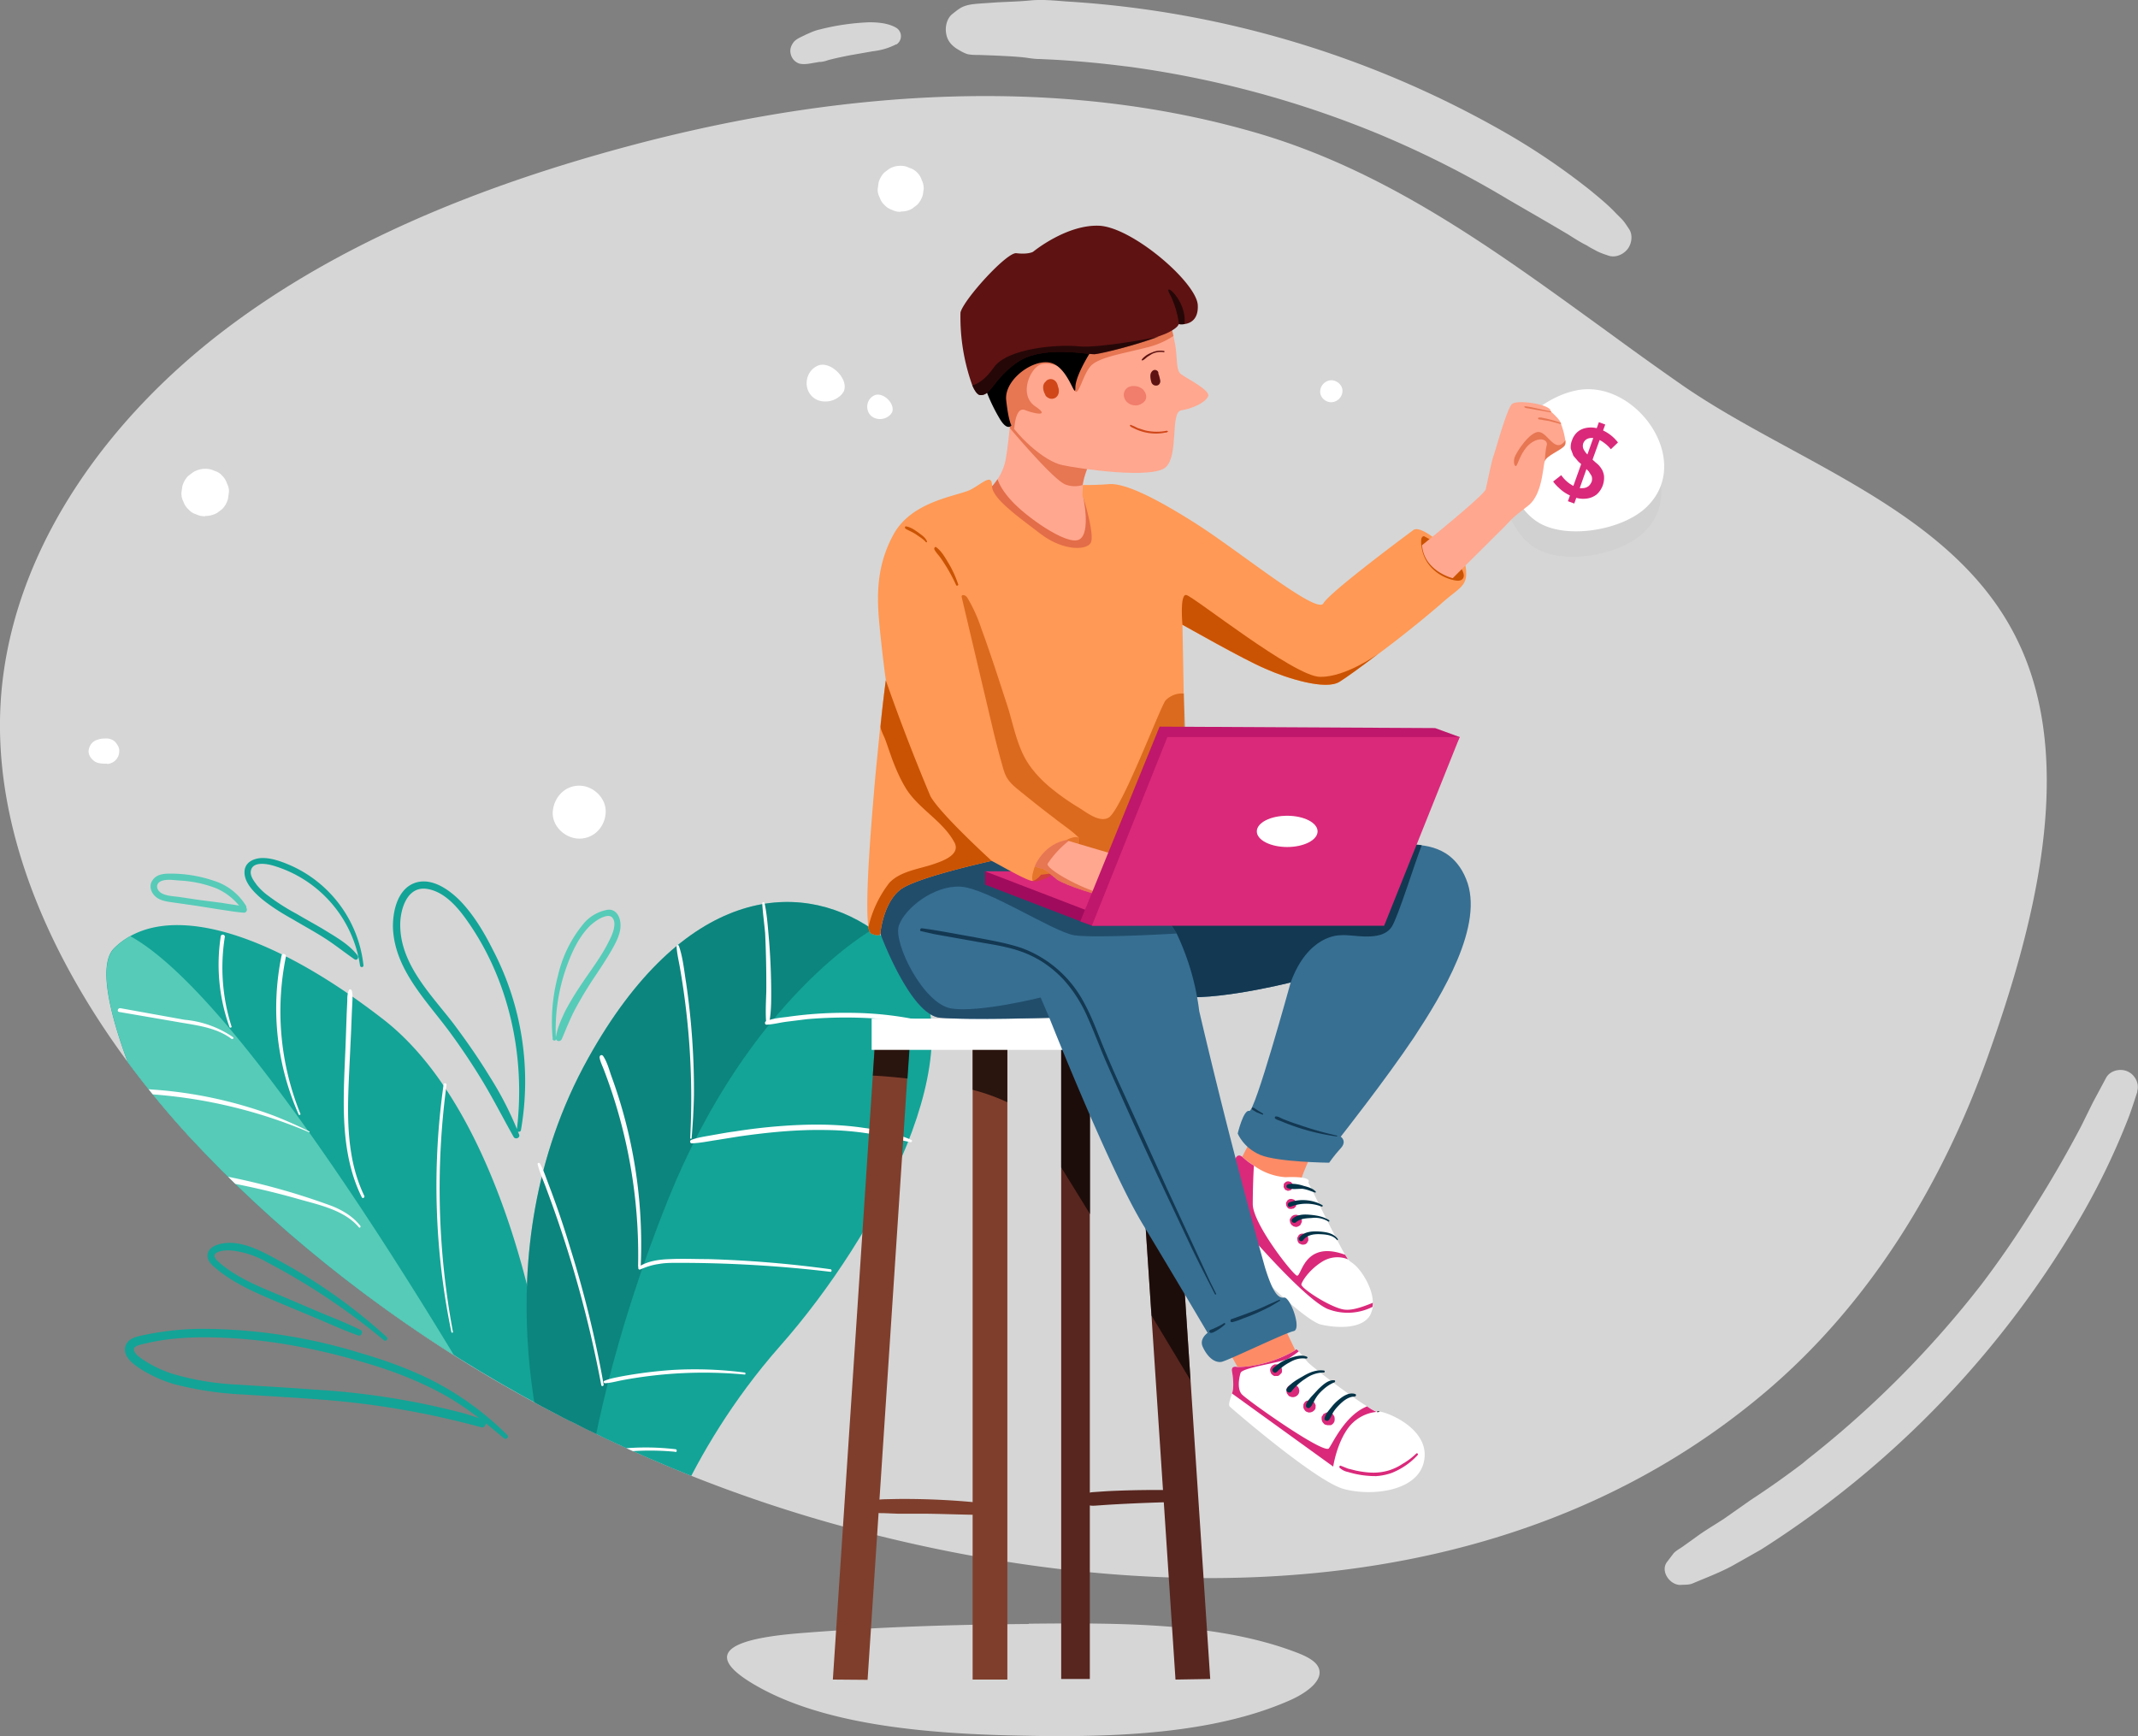 <svg xmlns="http://www.w3.org/2000/svg" id="Layer_1" data-name="Layer 1" viewBox="0 0 738.8 600">
  <rect x="0" y="0" width="738.8" height="600" fill="#808080" stroke="none"/>
  <defs>
    <clipPath id="clippath">
      <path fill="none" d="M677 92.3c-47.3-32.7-157.3.8-213.8-15.6-59.8-17.3-153-46.2-213.4-33.9a555 555 0 0 0-33 7.8c-50.4 13.5-99.4 33.1-139.3 63.5-39.9 30.4-70 72.5-76.3 118.7C-6.8 291 26.1 350 65.6 393c57.2 62 137 109.4 220.3 133 108.2 30.6 234.3 31.2 324.1-45 36-30.5 61.2-71.8 77-115.9 15.2-43 31.4-101 10-144.3-22.1-44.7 18.6-101.9-20-128.5Z" />
    </clipPath>
    <style>.cls-3{fill:#003347}.cls-5{fill:#fff}.cls-6{fill:#fd8b66}.cls-8{fill:#ffa78f}.cls-9{fill:#7f3e2c}.cls-11,.cls-13{fill:#d04719}.cls-15{fill:#da297a}.cls-18{fill:#ca5303}.cls-19{fill:#133852}.cls-21{fill:#13a497}.cls-22{fill:#376f92}.cls-23{fill:#56cbb8}.cls-24{fill:#58261f}.cls-25{fill:#5e1212}.cls-28{opacity:.67}.cls-13,.cls-31{opacity:.5}.cls-33{fill:#f2f2f2;opacity:.75}</style>
  </defs>
  <path d="M355.5 561.1c31.4-.3 64.8-.4 91.6 9.6 3.3 1.2 6.7 2.7 8.1 4.8 3.1 4.6-3.4 9.5-10 12.3-25.9 11.3-59.8 12.7-91.6 12-34-.6-70.7-3.8-94.5-18.6-20.3-12.7 3.2-15.8 19.6-17 25.6-2 51-2.8 76.8-3ZM65.6 393a470.5 470.5 0 0 0 139 101.8 491.4 491.4 0 0 0 81.3 31.2c108.2 30.6 234.3 31.2 324.2-45 36-30.5 61.1-71.8 76.8-115.9 15.3-43 31.5-101 10-144.3-22-44.7-77-61-115.6-87.7a1294 1294 0 0 1-24.6-17.6c-38.4-27.8-76.3-56.2-122.9-69.7-59.7-17.3-123.5-15.3-184-3a555 555 0 0 0-33 7.8c-50.3 13.5-99.4 33.1-139.3 63.5-39.9 30.4-70 72.5-76.3 118.7C-6.8 291 26.1 350 65.6 393Z" class="cls-33" />
  <g clip-path="url(#clippath)">
    <path d="m190.6 510.6 11.1 10 23.8 21.5s10.6-39 44.1-77c33.6-38 68.4-103.4 44.5-132.3-3.7-4.5-8-8.4-12.6-11.7-26-17.8-65.5-14.2-98.2 44.5-38.7 69.4-13 143.3-12.7 145Z" class="cls-21" />
    <path d="M105.5 475c19.8 20 63.7 49.3 83.5 48.3 3.4-.2 6-1.3 7.8-3.4 12-14.7-9.6-51.6-9.6-51.6s-12-82.8-54.7-116c-38.3-29.7-70-38.6-87.5-28.8a25 25 0 0 0-5.6 4.2c-15.7 15.7 42.8 124.1 66 147.4Z" class="cls-21" />
    <path d="M105.5 475c19.8 20 63.7 49.3 83.5 48.3-19-33.8-100.4-175.8-144-199.8a25 25 0 0 0-5.5 4.2c-15.8 15.7 42.7 124.1 66 147.4Z" class="cls-23" />
    <path fill="#035958" d="m190.6 510.6 11.1 10c2.5-19 9.7-57.8 29.3-106.4 28-69.4 70.5-93 70.5-93-26-17.9-65.5-14.3-98.2 44.4-38.7 69.4-13 143.3-12.7 145Z" opacity=".4" />
    <path d="M207.8 478.8a405.3 405.3 0 0 0-19-68c-1-2.8-2.3-5.5-3-8.4-.2-.5.5-.8.8-.3 1.2 2.2 2 4.6 2.9 7a310.9 310.9 0 0 1 7.5 22 381.6 381.6 0 0 1 11.6 47.4c0 .5-.7.7-.8.2Zm12.7-41.2a178.8 178.8 0 0 0-11.9-68.1c-.5-1.3-1.2-2.7-1.4-4-.1-.8.7-1.2 1.2-.6 1.3 1.9 2 4.4 2.7 6.5a169.2 169.2 0 0 1 10.3 66.2c0 .5-.9.5-.9 0Zm18-44.3a262 262 0 0 0-3.6-59.2c-.4-2.3-1-4.7-1.1-7.1 0-.5.6-.6.8-.1 1.4 4 1.8 8.5 2.5 12.8a256.6 256.6 0 0 1 2.7 38.8c-.1 5-.4 9.9-.8 14.8 0 .3-.5.3-.5 0Zm26.2-40.6c-.2-3.4 0-6.8.1-10.2a381.6 381.6 0 0 0-.4-20c-.3-3.4-.8-6.9-1-10.3 0-.5.7-.6.8-.1.7 3.2 1 6.6 1.3 10a239.1 239.1 0 0 1 1 20.4c0 3.5 0 7-.6 10.4-.1.7-1.2.5-1.2-.2Z" class="cls-5" />
    <path d="M321 354.3a156.6 156.6 0 0 0-42.2-2.1l-7.2.9c-2.2.3-4.5.9-6.7 1-.7 0-.7-1-.2-1.2 2.3-1 5-1.2 7.4-1.5a138.4 138.4 0 0 1 21-1.4c9.5 0 19 1.1 28.2 3.4.6.2.3 1-.2.9Zm-6.4 40.4c-4.8-1-9.6-2.3-14.5-3a104 104 0 0 0-14.7-1.2c-10-.2-20 .8-29.9 2.2l-8.1 1.3c-2.7.4-5.5 1-8.3 1.1-.8 0-.8-1-.2-1.2 2.4-.9 5-1.2 7.6-1.7 2.4-.4 4.9-.9 7.4-1.2 5-.8 10-1.4 15-1.8 10-.8 20-.9 29.9.6 5.4.7 11.1 1.9 16.1 4.1.5.2.2.9-.3.8ZM287 439.5a444 444 0 0 0-52.8-3.1c-2.2 0-4.4 0-6.6.4-2.2.3-4.3 1-6.4 1.9-.6.2-.9-.7-.4-1 3.2-2 7.2-2.5 10.9-2.6 4.2-.2 8.5 0 12.8 0a392.8 392.8 0 0 1 42.4 3.5c.6 0 .6 1 0 .9ZM257.3 475a153 153 0 0 0-42.5 2c-2 .4-3.8.9-5.7 1-.5 0-.7-.7-.3-.8 1.8-.8 3.7-1.1 5.6-1.5a155.3 155.3 0 0 1 18.2-2.3 134 134 0 0 1 24.7.9c.4 0 .4.8 0 .7Zm-23.9 26.7a91.7 91.7 0 0 0-27 1.4c-1.1.2-2.4.6-3.6.6-.4 0-.6-.7-.2-.9 2.2-1 5-1.2 7.4-1.6a87.3 87.3 0 0 1 23.4-.4c.6 0 .6 1 0 1Zm-61.7-42.5Zm-15.7 1.2a249.6 249.6 0 0 1-2.7-85.7c.1-.6 1.1-.4 1 .2a269.7 269.7 0 0 0 2.2 85.3c.1.4-.4.5-.5.1Zm-31-46.7c-8.3-16.8-6.1-36.7-5.5-54.9l.3-8.5.2-4.3c0-1.3 0-2.7.6-3.9.2-.4.7-.2.9.1.4 1.1.3 2.2.3 3.3l-.2 3.9-.3 7.5-.7 14.7c-.4 9-.7 18.2.8 27.1.8 5 2.3 10 4.5 14.6.2.5-.6 1-.8.5Zm-21.8-28.6a90.5 90.5 0 0 1-5.9-54.9c.2-1 1.7-.5 1.5.4a94.3 94.3 0 0 0 5 54.3c.2.3-.5.6-.6.2Zm-23.9-30.2a63.8 63.8 0 0 1-3-31.4c.2-.8 1.4-.6 1.4.2a67.1 67.1 0 0 0 2.3 31c.2.4-.6.6-.7.2Zm78.1 116.4c-5.7-6.8-15.2-9-23.3-11.6-10-3.1-20-6.2-30.2-8.3-5.8-1.2-11.7-1.9-17.6-2.6-1-.1-1.2-1.8 0-1.7a171.4 171.4 0 0 1 31.5 6.1 281 281 0 0 1 15.6 4.8c4.5 1.4 9 2.8 13.3 4.6 4.4 2 8.4 4.4 11.3 8.2.3.4-.3.9-.6.5ZM124 424.1c-5-5.9-13.6-7.7-20.7-9.7a273 273 0 0 0-36.2-7.7c-1.2-.2-2.5-.2-3.7-.6-1-.4-.8-1.7.2-1.8 2.1-.2 4.5.5 6.6.8a238.7 238.7 0 0 1 44.6 11.7c3.7 1.5 7.2 3.6 9.7 6.8.3.4-.2.9-.5.5Zm-17.1-32.8A170.9 170.9 0 0 0 50 378c-1 0-2.2 0-3.3-.4-.5-.2-.5-.9 0-1 1.8-.7 4-.2 5.8-.1a149.6 149.6 0 0 1 42 9 151 151 0 0 1 12.4 5.5c.2.1 0 .4-.1.3ZM80 359c-4.9-3.7-11.3-4.6-17.3-5.6l-21.5-3.7c-.9-.1-.5-1.4.4-1.3l22.2 4a35 35 0 0 1 16.7 6c.4.3 0 .8-.4.6Z" class="cls-5" />
    <path d="M178.6 390.4c3-24.8-2.4-51-16.8-71.7-3.3-4.8-8-10.5-14.1-11.5-7-1.2-9.4 7-9.4 12.4 0 13.6 10.6 24 18.3 34 4.5 6 8.7 12 12.6 18.4a115 115 0 0 1 10.2 20.1c.4 1.1-1.3 1.8-1.9.8-3.5-6.2-6.7-12.5-10.4-18.7-3.6-6-7.6-12-11.8-17.7-8-10.8-18.8-21.4-19.5-35.6-.2-5.6 1.4-13.4 7.3-15.7 6-2.3 12.4 2.4 16.3 6.5 4.5 4.8 8 10.7 10.9 16.5a98.1 98.1 0 0 1 9.7 62.4c-.2.8-1.5.6-1.4-.2Zm-54.2-56.8a42.5 42.5 0 0 0-30.1-34.5c-2.1-.6-6.6-1.4-7.5 1.4-.7 2 1 4 2 5.4a21 21 0 0 0 4.1 3.8 74 74 0 0 0 9.6 6.1c3.7 2.2 7.5 4.2 11 6.4 3.6 2.2 7.5 4.6 10 7.9.6.7 0 2-1 1.4-3.5-2.4-6.7-5-10.3-7.3-3.6-2.3-7.3-4.3-11-6.5-3.6-2-7-4.1-10.3-6.7-2.8-2.3-6.6-5.9-6.4-9.8.1-3.3 3.3-4.7 6.3-4.7 3.3 0 6.7 1.3 9.7 2.6a42.8 42.8 0 0 1 25.1 34.5c0 .8-1.1.8-1.2 0Z" class="cls-21" />
    <path d="M83 313h.4v.9c-2.3-3-5-5.3-8.6-6.9a40.5 40.5 0 0 0-12.4-2.7c-2-.1-4.5-.6-6.5.1-2.3.8-2 3.2 0 4.3 1.8 1 4.3 1 6.3 1.3l6.7 1 7.8 1c2.6.5 5.3.7 7.9 1.4 1.1.2.9 2-.3 2-2.7-.2-5.5-.7-8.3-1.1l-8.2-1.3-8.4-1.2c-2.2-.3-4.5-.7-6-2.3-1.4-1.5-1.9-3.6-.7-5.3 1.3-2 3.7-2.3 5.8-2.3a46 46 0 0 1 15.2 2.4A20 20 0 0 1 85 313c.2.3.2.8-.1 1a2 2 0 0 1-2 .5c-.7-.3-.6-1.7.3-1.5Zm108 46c-.7-7.3-.1-14.7 1.8-21.8a43 43 0 0 1 9.1-18.3 14 14 0 0 1 8-4.5c2.8-.4 4.3 2.1 4.5 4.7.3 3.3-1.6 6.7-3.2 9.5-1.8 3.1-3.8 6.1-5.8 9.1a132 132 0 0 0-6.2 10.2c-2 3.6-3.4 7.3-5 11-.5 1.4-2.4 1-2.1-.5.5-3.2 1.8-6 3.2-9 1.5-2.8 3.1-5.5 4.9-8.2 3.5-5.4 7.7-10.6 10.5-16.5 1-2 2.6-5.8.8-7.7-1-1-2.9-.2-4 .3-1.3.7-2.5 1.6-3.6 2.6-4.4 4.3-7 10.7-8.9 16.5-2.3 7.3-3.3 15-2.9 22.6 0 .8-1 .8-1.2 0Z" class="cls-23" />
  </g>
  <path fill="#ccc" d="M545.7 143.4c-7 .8-14 4.9-19 9.6a22 22 0 0 0-7.6 15c-.1 4 1.3 8.1 3.2 11.8 2 3.8 4.6 7.4 8.3 9.6 10 6 29.7 2.4 37.7-5.7 15.5-15.5-3-42.3-22.6-40.3Z" class="cls-31" />
  <path d="M546.7 134.6c-7 .8-14 4.9-19 9.6a22 22 0 0 0-7.6 15c-.1 4 1.3 8.1 3.2 11.8 2 3.8 4.7 7.4 8.4 9.6 9.9 6 29.6 2.5 37.6-5.7 15.5-15.5-3-42.3-22.6-40.3Z" class="cls-5" />
  <path d="M556.6 155.2a11 11 0 0 0-2.2-2.1 9.2 9.2 0 0 0-2.5-1.4 4.6 4.6 0 0 0-3-.2c-.9.3-1.4.8-1.8 1.7-.2.7-.2 1.3.1 2 .3.6.7 1.2 1.3 1.8a38.4 38.4 0 0 0 3.7 3.5 9 9 0 0 1 1.5 2c.3.7.6 1.5.6 2.4a7.7 7.7 0 0 1-2.6 6 7 7 0 0 1-3.5 1.4 9 9 0 0 1-4.5-.6 13.7 13.7 0 0 1-5-3.1 13 13 0 0 1-2-2.2l2.8-2.2a11.6 11.6 0 0 0 5 4.1c.6.3 1.3.4 2 .4.8 0 1.5-.1 2.1-.5.6-.3 1-.9 1.4-1.7.2-.7.2-1.3 0-2l-1-1.6-1.7-1.7-1.9-1.7-1.7-2-.9-2.4a6 6 0 0 1 .4-2.9 6.7 6.7 0 0 1 2-3c1-.8 2-1.2 3.4-1.4a9 9 0 0 1 4 .4 14 14 0 0 1 6.5 4.7l-2.4 2.3Zm-14.8 18 5-14 1.3-.9 4.4-12.4 2.2.8-4.7 13-1.4 1.3-4.6 13-2.2-.8Z" class="cls-15" />
  <path d="m442.9 456.8 6.9 14.4-19 6.9-10.6-19.2 22.7-2.1z" class="cls-6" />
  <path d="M425 486.1c.7.7 29.6 25.7 39.2 28.4 9.6 2.7 26.5 1 28-10.3 1.5-10.4-12.5-16.2-15.6-16.4h-.6c0 .1 0 .1-.2 0a16 16 0 0 1-3.4-1.8c-6.4-4-18.8-13.5-20.5-15.3l-3.1-3.7c-.6-.6-1-.9-1.2-.4 0 0-9 5.7-20 5.8 0 0-2.2-.7-1.9 1.4.4 2 .8 5.9 0 7.8-.6 2-1.4 3.9-.7 4.5Z" class="cls-5" />
  <path fill="none" stroke="#000" stroke-miterlimit="10" stroke-width=".2" d="m476 487.9.6-.1h-.6Z" />
  <path d="m425.8 481.6 34.9 25.2s1.1-7.6 5-13.1a14 14 0 0 1 10-5.8 16 16 0 0 1-3.3-1.9c-7.6 3-11.8 12.7-13.2 14.5-1.7 2.2-28.6-16.9-30.1-18.7-1.6-1.8-1-5.5-.4-7.4.8-1.9 14.1-3.5 16.7-5 1-.7 2.3-1.5 3.4-2.4-.6-.7-1-.9-1.2-.4 0 0-8.9 5.7-20 5.8 0 0-2.2-.7-1.9 1.4.4 2 .8 5.9 0 7.8Zm64.1 21.2a24.3 24.3 0 0 1-9 6.2 20 20 0 0 1-5.4 1.1 32.6 32.6 0 0 1-9.6-1.4 6 6 0 0 1-3-1.5c-.2-.3 0-.8.4-.7l2.5 1 2.8.7c2 .4 4 .7 6 .7 3.6 0 7-1 10-3a24 24 0 0 0 4.8-3.6c.3-.3.8.2.5.5Z" class="cls-15" />
  <path d="M458.4 488.1h1.2l.5.2.5.4.3.5.2.3.1.6v.6l-.1.5-.1.3.2-.5v-.5.6l-.4.7-.4.4c-.2.1-.4.3-.7.3h-1l-.8-.2c-.4-.2-.6-.5-.8-.9l.3.5-.4-.5c-.2-.4-.3-.7-.3-1.2v-.6l.5-.7c0-.2.2-.3.4-.4l.8-.4Zm-5.9 0c-.3 0-.6 0-.8-.2-.3 0-.5-.2-.7-.4l-.5-.7c0-.3-.2-.5-.1-.8v-.6c.1-.3.3-.7.6-1l.4-.3 1.1-.2.8.1.7.5c.2.2.4.4.4.7.2.2.3.5.2.8v.6a2 2 0 0 1-.6.9l-.4.3c-.4.2-.7.3-1.1.3Zm-5.7-5.3c-.3 0-.6 0-.9-.2-.3 0-.5-.2-.7-.4l-.5-.7c-.1-.3-.2-.6-.1-.9v-.6c.1-.4.3-.7.6-1l.5-.3a2.2 2.2 0 0 1 2-.1c.2 0 .4.2.6.5.2.1.4.4.5.7l.2.8-.1.6a2 2 0 0 1-.6 1l-.4.3c-.4.2-.7.3-1.1.3ZM443 473v1.1c-.1.2-.2.5-.4.6l-.4.4a1.5 1.5 0 0 1-.7.4l.5-.2-.5.2h-.8a1 1 0 0 1-.6-.1l-.4-.3a1 1 0 0 1-.5-.6l-.2-.4-.1-.6c0-.3 0-.5.2-.8l.2-.4.4-.4.7-.4h1.1l.5.2.6.6c.2.2.3.4.3.7Z" class="cls-15" />
  <path d="M451.4 469.5c-2.2-.3-3.9.2-5.8 1.3-1.7.9-3.1 2-4.4 3.3-.8.8-2-.4-1.3-1.2 1.5-1.5 3.4-2.7 5.4-3.4 1.8-.7 4.3-1.5 6.2-.7.4.1.4.7 0 .6Zm6.1 4.8c-2.4 0-4.6.8-6.5 2.2a18.6 18.6 0 0 0-4.7 4.3c-.7 1-2.3 0-1.6-1 1.4-1.9 3.6-3.1 5.7-4.3 2.2-1.3 4.5-2.2 7-1.9.5 0 .5.7 0 .7Zm3.6 3.4c-2 .8-3.7 2.2-5.2 3.8-.7.8-1.3 1.7-1.8 2.7-.5.8-.8 1.8-1.6 2.3-.5.3-1.2-.1-1.2-.7 0-1.1 1-2.1 1.7-3l2.6-2.8c1.4-1.3 3.4-3.3 5.5-3 .4 0 .3.6 0 .7Zm6.9 4.9c-2.2.1-4 1.6-5.6 3.3a13 13 0 0 0-1.8 2.3c-.5.9-.8 1.9-1.5 2.6-.5.4-1.5.1-1.4-.6.2-1.2 1-2.2 1.7-3.1.8-1 1.6-2 2.5-2.8 1.7-1.5 4-3.3 6.3-2.6.6.1.4.9-.1.9Z" class="cls-3" />
  <path d="M453.4 398.4s-6 12.6-5.3 15.9c.7 3.3-21-9-21.2-9.4-.1-.5 6.6-14 7.8-14.2 1.2-.3 18.7 7.7 18.7 7.7Z" class="cls-6" />
  <path d="M429.2 423.8c1.5 6.8 3 12.9 4 14.2 2.2 3.3 18.3 18.5 23.2 19.7 5 1.2 14 1.8 17-3.1.5-1 .8-2 1-3v-1.4c0-4.2-2.6-8.7-4.2-10.8-2.2-2.9-2.9-2.7-4.4-4.2l-1-1.6c-3.4-5.9-12.7-25-12.7-25s2-2.2-7.9-1.8a21 21 0 0 1-10.9-4 34.2 34.2 0 0 1-4-3c-2.5-2-2.9 2.4-3.4 3-.6.7 1.2 11.5 3.3 21Z" class="cls-5" />
  <path d="M429.2 423.8c6 7 22.3 25.3 29.5 28.5a19 19 0 0 0 15.6-.7l.1-1.4c-2.5 1-6.5 2.6-9.3 2.4-4.4-.1-15.8-7.5-15.4-8.8.4-1.4 3-5.3 7.5-8 4.6-2.6 8.6-.6 8.6-.6l-1-1.6c-14.5-5.3-15 8-16.7 7.2-1.7-.8-15-17.7-15.2-24.6 0-4.8.2-10.5.4-13.4-1.7-1-3.1-2.2-4-3-2.4-2-2.9 2.4-3.3 3-.7.7 1.2 11.5 3.2 21Z" class="cls-15" />
  <path d="M450.2 430.1c-.3 0-.5 0-.7-.2-.3 0-.5-.2-.7-.3l-.4-.7-.1-.7v-.5l.5-.9.4-.3a2 2 0 0 1 1-.2l.7.1.7.4.4.7.1.7v.5l-.5.9-.4.3a2 2 0 0 1-1 .2Zm-2.4-6.1-.8-.2-.7-.5-.4-.6-.2-.8v-.6l.6-.9.4-.3a2 2 0 0 1 1-.3c.4 0 .6 0 .9.2.2 0 .5.2.6.4.3.2.4.4.5.7l.2.8-.1.5-.5 1-.5.3a2 2 0 0 1-1 .3Zm-1.6-6.2-.7-.1c-.2 0-.4-.2-.6-.4l-.4-.6-.1-.6v-.5l.5-.8.4-.3a1.8 1.8 0 0 1 1.6 0c.2 0 .4.1.5.3.2.1.3.3.4.6.1.2.2.4.1.6v.5c0 .3-.2.6-.5.8l-.3.3-1 .2Zm-1-6.3c-.2 0-.4 0-.6-.2-.3 0-.4-.1-.6-.3l-.3-.5c-.1-.2-.2-.4-.1-.7v-.4c0-.3.2-.5.4-.7l.4-.3a1.6 1.6 0 0 1 1.4 0c.2 0 .4.1.5.3l.4.5.1.6v.5l-.5.7-.3.3-.8.2Z" class="cls-15" />
  <path d="M454.4 412.1c-1.5-.5-2.8-1.1-4.4-1.3-1.6 0-3.5.3-5-.2-.6-.2-.6-1 0-1.3 1.6-.5 4 0 5.5.5 1.5.4 3 .8 4.1 1.9.2.2 0 .5-.2.4Zm2.4 4.9a14.6 14.6 0 0 0-10.8 0c-1 .4-1.4-1.1-.4-1.5 3.6-1.3 8-1 11.4 1 .2.2 0 .5-.2.4Zm2.2 5.1a9 9 0 0 0-5.8-1.2c-2 .1-3.9.2-5.4 1.5-.8.6-2-.4-1.2-1.2 1.7-1.6 4-1.6 6.2-1.4 2.2.2 4.6.6 6.5 1.9.2.2 0 .6-.3.4Zm3 6.4c-1.4-1.7-3.7-1.9-5.7-2-2.3-.1-4.6.2-6 2.1a.8.8 0 0 1-1.3-1c1.7-2.1 4.7-2.2 7.3-2 2.2.2 4.6.6 6 2.6.1.2-.2.5-.3.3Z" class="cls-3" />
  <path d="M336.1 357.4h12v223h-12z" class="cls-9" />
  <path d="M366.7 357.4h9.9v222.8h-9.9z" class="cls-24" />
  <path d="m287.8 580.4 12 .1 13.7-207.8 1-14.7-12-.8-.9 14.5-13.8 208.7z" class="cls-9" />
  <path d="m391.5 358 6.4 96.6 8.3 125.8 12-.2-6.8-103.2-7.9-119.8-12 .8z" class="cls-24" />
  <path d="m403.5 357.2-12 .8 6.4 96.6 13.5 22.4-7.9-119.8Zm-26.9.2h-9.9v46l10 16.2v-62.2Zm-28.5 0h-12v19.2a70 70 0 0 1 12 4.3v-23.5Zm-46.5 14.3c3 .1 7.2.5 12 1l1-14.7-12-.8-1 14.5Z" class="cls-28" />
  <path d="M301.2 352H404v10.8H301.2z" class="cls-5" transform="rotate(-180 352.6 357.4)" />
  <path d="M408 519a635 635 0 0 0-25.2 1l-4.3.3c-1.6.1-2.9 0-3.9-1.3-.4-.5-.3-1.2 0-1.7.8-1.5 2.2-1.6 3.6-1.7l4.4-.3a338.9 338.9 0 0 1 25.3-.3c2.7 0 2.7 4 0 4Z" class="cls-24" />
  <path d="M341.3 523.5c-6.8 0-13.7-.3-20.6-.4h-10.2l-5-.2c-1.9 0-3.6 0-5.1-1.2-1-.6-.9-1.7 0-2.4 1.5-1 3.2-1.1 5-1.2l4.9-.1a259.7 259.7 0 0 1 31 1.6c2.5.2 2.6 4 0 4Z" class="cls-9" />
  <path d="M373.4 305c1.8 12.5 20 35 29.8 38.5 11.3 4 42.8-4 42.8-4-.4 1.4-12.4 45-14.3 44.4-2-.6-4 7.8-4 7.8s1.9 4.9 7.8 7.4 23.8 2.7 23.8 2.7 1.7-2.5 4-5 0-4 0-4 15.6-19.8 25.3-34.3c9.6-14.6 24.6-39 18-54.8-1.7-4.2-4.2-7-7-8.8-7.7-4.8-17.2-2.3-17.2-2.3s-5.6-.2-14.4-.2c-33 3.2-80.4 8.3-94.6 12.7Z" class="cls-22" />
  <path d="M373.4 305c1.8 12.5 20 35 29.8 38.5 11.3 4 42.8-4 42.8-4 6-16.4 16.6-16.3 17.2-16.3 4-.5 14 2.6 17.7-2.9 2.2-3.3 8-22.2 10.4-28.2-4-.8-8.9.5-8.9.5s-5.6-.2-14.4-.2c-33 3.2-80.4 8.3-94.6 12.7Z" class="cls-19" />
  <path d="M304.2 322.6s10.4 28.3 20.7 29.1c10.3.9 37.7 0 37.7 0s20.6 52 32.2 71.2c11.6 19.2 22.5 37.7 22.5 37.7s-3.1 2.1-1.6 5c1.4 3 3.8 5.5 6.5 5 2.7-.7 21.9-10 24.8-10.6 3-.6-1.2-12-3.3-11.6-2.1.4-4-2.1-6.6-10.5a2178 2178 0 0 1-22.7-88.5 87 87 0 0 0-7.8-26.8c-2.3-4-5.1-7.3-8.6-8.3-11-3.4-54-22-64-21.7-10.2.2-35.1 6.3-29.8 30Z" class="cls-22" />
  <path fill="#133852" d="M304.2 322.6s10.4 28.3 20.7 29.1c10.3.9 37.7 0 37.7 0l-3-7s-21.2 5.3-30.8 3.8c-9.6-1.4-20.2-22.6-18.2-28.6s12.1-14 21.3-13.5c9.2.5 32 15.6 39.3 16.8 7.3 1.1 35.4-.6 35.4-.6-2.3-4-5.1-7.3-8.6-8.3-11-3.4-54-22-64-21.7-10.1.2-35.1 6.3-29.8 30Z" opacity=".6" />
  <path d="M340.4 301.1h34.9s11 6.6 11.1 11.3c.1 4.8-5.7 6-8 5.9a858 858 0 0 1-37-14.4l-1-2.8Z" class="cls-15" />
  <path fill="#a00b5d" d="m377.3 319.9-36.9-14.2v-4.6l38.5 14.8-1.6 4z" />
  <path d="M339.2 171s2.2 9.1 8.7 15.5a38.7 38.7 0 0 0 19.1 7.8c3.7.6 7 .8 9 .6a8 8 0 0 0 4.2-1.3c2.6-1.9 2.9-5.3.8-8.8-2.3-4-5.9-9.2-6.8-13.6a9.1 9.1 0 0 1 0-3.6c.6-4.4 2.7-8.3 2.7-8.3l-27.3-18.7-.7 7.4c-.3 3-.7 6.6-1.3 10.3a18.6 18.6 0 0 1-5.9 10.8c-1.4 1.3-2.5 1.9-2.5 1.9Z" class="cls-8" />
  <path fill="#d04719" d="M341.7 169.1c1.1 2.6 2.7 5.8 3.8 9.4 1.9 5.9 12.3 12.2 21.5 15.8l5.7 2c5.9 1.5 7.1.3 7.5-2.7.2-2.2 0-5.2.8-8.7 1.7-7.8-5.7-13-6.8-13.7 0 0 3 13.3-1.4 15.3-4.3 2-18.5-8.1-23.4-13.6-3-3.3-4.2-5.8-4.7-7.3-1 1.5-2 2.7-3 3.5Z" opacity=".6" />
  <path d="M349 148c4 4.7 15.4 17.9 19.1 19.4a9 9 0 0 0 6 .2c.7-4.4 2.8-8.3 2.8-8.3l-27.3-18.7-.7 7.4Z" class="cls-13" />
  <path d="M346.6 142.4c4.2 8.2 14.3 17 20.4 18.3 6 1.3 31.4 5 35.9.7s1.4-19 5.3-19.6c3.9-.6 8.4-2.7 9.3-4.9.8-2.1-7.6-6.2-9.4-7.6-1.8-1.3-1.2-5.7-2-10.2l-.6-3c-1-4.4-2.6-9.6-2.6-9.6h-5c-14 .4-52.1 1.7-54.6 5.3-3 4.3-1 22.4 3.3 30.6Z" class="cls-8" />
  <path d="M371.4 135c1.3 2.2 2.8-5.6 5.5-8.5 2.7-3 10.7-4.2 19.3-6.4a29 29 0 0 0 9.3-4c-1-4.4-2.6-9.7-2.6-9.7l-5 .2c-11 2.1-23.6 6-25.1 7-2.7 2-2.7 19.1-1.4 21.3Zm-3.3-7.4s-6.4-3.5-9.5-1.1c-3.2 2.3-6.2 10.2-.9 13.9 5.4 3.6 0 2.7-3.5 1.3-3.4-1.3-3.7 6.5-3.7 6.5s-5-5-6-11.2 6-17 11.8-16.9c6 .1 11.8 7.5 11.8 7.5Z" class="cls-13" />
  <path d="M378.8 119c-.5 0-7.2 10.3-7.2 14.9s-2.2-6.4-8.1-8.4c-6-2-16.6 5.6-15.8 12.8.8 7.3 1.8 8.7 1.8 8.7s-1.4 2.2-4.1-2.4a60.4 60.4 0 0 1-7-17.6c-.2-3.4 9.3-16.1 20.2-16.1 10.8 0 20.2 8.1 20.2 8.1Z" />
  <path d="M336 133.2c.8 1.9 1.7 3.1 2.5 3.3 3.9.6 4.6-5.5 13.2-11.4 8.6-5.8 23.6-2.6 26.6-2.7a139.6 139.6 0 0 0 24.3-7c4.6-2 4.7-3.4 4.7-3.4s7 1.2 6.6-6.6c-.5-7.9-22.8-27-34.2-27.4-11.3-.4-22.7 9-22.7 9s-1.6 1-5.8.5c-3.3-.4-18.2 16-19.3 20.5a69.9 69.9 0 0 0 4.1 25.2Z" class="cls-25" />
  <path d="M407.4 112s-.6-5.6-3.2-10.4 6.1 2.2 5.1 10.4c0 0-1.2.2-2 0ZM336 133.2c.8 1.9 1.7 3.1 2.5 3.3 3.9.6 4.6-5.5 13.2-11.4 8.6-5.8 23.6-2.6 26.6-2.7 2.6-.1 15.6-3.6 22-6-.3.1-20.5 4-27.5 3.3-7-.8-24.8.6-29.4 7.3-3 4.3-5.7 5.7-7.4 6.2Z" opacity=".6" />
  <path fill="#f95" d="M300 320.3c.3 1.3.6 2 1 2.3 3.2 1.3 3.2 0 3.2 0s1-11.1 7.4-15.5c6.3-4.2 30.7-9.5 31-9.6s12.7 7.3 14.3 6.9c1.6-.4 2.8-2.1 2.8-2.1l30.6-4c2-.1 15-10.3 16-16.3 1.2-5.9 2.7-28.6 2.8-35 0-6.3-.5-31.1-.5-31.1.3.1 21 12 28.7 15.2 7.6 3.4 20.8 7.5 25.5 4.5a399.1 399.1 0 0 0 35-26.8c6.6-6 9.6-6 8.7-12.7-1-6.6-11.5-10.6-11.5-10.6s-4.7-3.6-6.5-2.4c-1.8 1.3-29 21.5-31.2 25.4-2.2 4-29-18-44.1-27.6-15.1-9.6-24.9-14-30-13.6-5 .4-9 .3-9 .3s-.5 3.7.2 4.5c0 0 4 12.8 2.5 15.5-1.6 2.7-9.7 2.7-17.3-3.1-7.7-5.9-16.7-12.2-16.8-16.5 0-4.4-2.9-1.3-7 1-4 2.4-20.6 3.7-27.1 15.8-6.6 12.1-5.6 23.6-4.5 34.2 1.1 10.6 1.9 16 1.9 16s-1 7.4-1.9 15.8l-1.7 17.2c-.8 9.5-3.9 43.3-2.4 52.3Z" />
  <path d="M491.1 188.5c0-1-.3-3.2 1-3.2a43 43 0 0 1 11.8 9c1.2 2.4 2.3 4 1.8 5.3-.7 1.6-2.9 1-4.1.7-3.2-.9-6-2.7-8-5.4a13 13 0 0 1-2.4-6.2v-.2Z" class="cls-18" />
  <path d="M491.4 188.4c.7 9 10.6 11.4 10.6 11.4l18-17.9c3.8-4 3.2-3.3 8-7.1 5-3.8 5.1-13.3 5.8-15.4.6-2 5.6-3.7 6.8-5.4.3-.4.4-1 .3-1.8a26 26 0 0 0-1.6-6c0-1-3.4-4-3.4-4 .2-2.5-11.6-4.2-13.4-2.6-1.8 1.6-5.6 15.8-6.4 17.9-.7 2-2.2 9.5-2.7 11.6-.6 2.1-22 19.3-22 19.3Z" class="cls-8" />
  <path d="M408.6 215.9c.3.1 21.1 12 28.7 15.2 7.6 3.4 20.8 7.5 25.6 4.5 2-1.2 7.4-5.1 13.4-9.7-1 .7-11.5 8.1-20.1 8-9 0-44-28-46.3-28.3-2.3-.3-1.3 10.3-1.3 10.3Z" class="cls-18" />
  <g class="cls-28">
    <path d="m332.3 206.2.1.5 10.3 43.6c1.1 4.7 2.3 9.4 3.6 14 .5 1.8 1 3.6 2 5 .9 1.3 2 2.3 3.2 3.3 4.2 3.4 8.4 6.8 12.8 10.1 2.7 2.2 5.9 4.2 8.3 6.6 1.5 1.5-2.2 7 0 8.6 2.3 1.6 16.4 4.2 21.3-.2 5-4.3 8.3 6.3 13-5.5 4.6-11.9 2-51 2.2-52.5 0 0-3.4-.6-6.3 2.3-1.7 1.8-15.3 38.2-19.8 40.6-3.2 1.7-7.6-1.9-10.2-3.5a79.2 79.2 0 0 1-10.5-7.5c-3.7-3.2-7-7-9-11.4-2.3-5-3.4-10.5-5-15.7-3-9.2-5.9-18.3-9.2-27.3a53.2 53.2 0 0 0-4.8-10.6c-.4-.7-1.6-1.4-2-.6v.2Z" class="cls-18" />
  </g>
  <path d="M300 320.3c.3 1.3.6 2 1 2.3 3.2 1.3 3.2 0 3.2 0s1-11.1 7.4-15.5c6.3-4.2 30.7-9.5 31.1-9.6 0 0-17.9-16.3-21.2-22.4a697 697 0 0 1-15.4-40s-1 7.4-1.8 15.7c-.2 1.2 1.3 3.8 1.7 5l2.1 6c1.4 3.8 3 7.5 5.1 10.9 4.5 7 12.6 11 16.6 18.4 2.2 4.1-3.7 6.3-6.6 7.3-5.2 1.9-12 2.5-15.9 6.7a39 39 0 0 0-7.2 15.2Z" class="cls-18" />
  <path d="M357.6 299.4s-1.5 3.9-.7 5 11.6-2.3 16-12.7c0 0 1.8-4.4-4.5-1.4-6.3 3-10.7 9-10.7 9Z" class="cls-18" opacity=".5" />
  <path d="M357.6 299.4s1.1.5 2.6.8c1.4.4 2.4 1.7 5 3.7 2.7 2 15.1 5.9 18.1 6.2.4 0 1-.1 1.5-.4 4.1-2.1 12-11.2 5.8-12.9-6-1.6-17.9-5.2-21.3-6.2l-.9-.3c-8 1.6-10.8 9-10.8 9Z" class="cls-8" />
  <path d="M357.6 299.4s1.1.5 2.6.8c1.4.4 2.4 1.7 5 3.7 2.7 2 15.1 5.9 18.1 6.2.4 0 1-.1 1.5-.4-8.7-1-23.4-9.3-22.8-11.2a34 34 0 0 1 7.3-7.9l-.9-.3c-8 1.6-10.8 9-10.8 9Z" class="cls-13" />
  <path fill="#bf176b" d="m373.3 318.4 4.3 1.5 95-.6 31.8-64.6-8.5-3.1-95.2-.5-27.4 67.3z" />
  <path d="M377.3 319.9h101l26.1-65.2h-101l-26.1 65.2z" class="cls-15" />
  <path d="M330.4 202.2a58.7 58.7 0 0 0-5.3-9.3c-.7-1-1.7-2-2.2-3-.2-.5.2-1.1.6-.8 2 1.4 3.3 4 4.5 5.9a38 38 0 0 1 3.1 6.9c.2.4-.5.7-.7.3Zm-10.5-14.9c-.8-1-2.2-1.8-3.3-2.6-1.2-.8-2.5-1.3-3.7-2-.3-.3-.2-.8.1-.8 1.6.2 3 1.2 4.3 2.1 1 .8 2.4 1.6 3 3 .2.2-.2.6-.4.3Z" class="cls-18" />
  <ellipse cx="444.8" cy="287.3" class="cls-5" rx="10.5" ry="5.4" />
  <path d="M524.3 160.4c.7-1.5 2-5.6 5.2-7.6s5.4-.5 5 1c-.5 1.5-.7 5.6-.7 5.6.6-2 5.6-3.8 6.9-5.4.3-.4.3-1 .3-1.9-3.5 5-6-2.4-9.1-2.8-3-.5-8 6.9-8.6 9-.5 2.1.4 3.7 1 2.1Z" class="cls-13" />
  <g class="cls-31">
    <path d="m535.9 142.5-4.6-.8-2.2-.4-1.1-.2a2 2 0 0 1-1.1-.3c-.2-.1-.2-.3 0-.4l1 .1 1.2.2 2.3.5 4.5 1c.2 0 .2.3 0 .3Z" class="cls-11" />
  </g>
  <g class="cls-31">
    <path d="m539.2 146.5-3.8-1a58 58 0 0 0-2-.3l-.9-.2c-.3 0-.6 0-1-.2 0-.2 0-.4.2-.5h.9l1 .2a42.1 42.1 0 0 1 5.7 1.6c.3.1.2.5-.1.4Z" class="cls-11" />
  </g>
  <path d="M363 132.3c1.4 0 2.7 1 2.5 2.6-.3 1.7-2.4 2.3-3.6 1.1-1-.9-1.4-2.6-.8-3.8.9-1.6 3-1.6 4 0 .6 1 .9 3 .2 4-1 1.7-3.2 1.5-4.2 0-.7-1.2-1-3.2.1-4.2 1.3-1.2 3.2-.6 4 .8.9 1.4 1.1 3.5-.4 4.6-.8.5-1.8.6-2.7 0-1-.5-1.2-1.5-1-2.5.1-.7 1-1.3 1.6-1.3.8 0 1.4.6 1.6 1.3-1-.5-1.3-.8-.8-.8l-1 .2c-.2.2-.2.7-.3.8v.1c0-.2-.1-.3 0-.2l-.2-.2c0-.1 0-.1 0 0 .4.4 1 .5 1.8 0l.5-.8v-.2a3.9 3.9 0 0 0 .1.6c-.1-.6-.7-.8-1.7-.6l-.6.7v.2c-.2-.1 0-.4 0-.5l-.1-.2c0-.4-.2-.4.1 0l.8.4h.1l.9-.2.3-.6c0-.1 0 0 0 0 .3.6-.1 0-.3-.1h-.9c-.5.1-.6.5-.4.9.2.5.2.6 0 .5-1.3-.5-1.1-2.6.4-2.6Z" class="cls-11" />
  <path d="m399.7 130 .5-.7v-.3l.2.4.2.6.3 1.3c.2.8-.2 1.7-1 1.9-1 .2-1.7-.3-2-1-.3-1-.5-2.1-.3-3 .3-1 1.2-1.7 2.1-1.2.8.4.8 1.5 0 2Zm2.4-8.3a7 7 0 0 0-4 .6l-1.6 1c-.5.4-1 .9-1.6 1.2-.2.2-.5-.1-.3-.3.4-.6 1-1 1.5-1.4a10 10 0 0 1 2-1 7 7 0 0 1 4.2-.5c.2 0 .1.5-.2.4Z" class="cls-25" />
  <path d="M403.6 149.1c-.1.3-.7.4-1 .4a15.4 15.4 0 0 1-4 .3 16.9 16.9 0 0 1-6.8-1.8c-.4-.2-1-.4-1.3-.8-.1-.2 0-.4.2-.4l1.2.5 1.2.6 2.5.8a17.5 17.5 0 0 0 6.7.3c.3 0 1-.3 1.2 0 0 0 .1 0 0 0Z" class="cls-11" />
  <path fill="#ce1b1b" d="M391.7 135.1c1.7-2.4 5.7 2.5 2.4 4.2-2.7 1.3-6.8-1.6-4.6-4.5 1-1.4 3.2-1.4 4.6-.8a3 3 0 0 1 1.6 3.7c-.9 3.4-5.9 3-7.1 0a3 3 0 0 1 1.5-4c1.5-.6 3.5-.3 4.7.8 1.2 1 1.8 2.9.7 4.2-1 1.2-3 1.5-4.4.9-3.3-1.4-2-6.2 1.4-6 1.5.1 3 1.2 3.2 2.8.3 1.6-1.2 3-2.8 3.1-1.7.1-3.3-1.3-3-3 .2-1.8 2.5-3.2 3.8-1.6 1.2 1.4 0 3.4-1.7 3.8-.9.2-1.7-.3-1.8-1.2-.1-1 .4-1.8 1-2.4.5-.4 1.2-.5 1.6 0 1.1 1.2.4 2.6-1 3.2-.9.4-1.7-.3-1.6-1.2 0-.6.4-1 .9-1.3 1.1-.9 2.2 1 1 1.9h.2l-1.6-1.3c.3-.3.5-.2.6.2l1.3.2c-.3.2-.3.4-.3.7l-.3-.7.2.1-.8-.3c.4 0 .5-.5.8-.2 0 0-.3.5 0 .8.3.5 1.2.2 1.3-.4.4-1.1-2.1-1.6-2.3-.2-.2 1.3 2.3 1.7 2.7.6.6-1.4-2.1-2-3-1.5-1.6.8.5 2.3 1.5 2.3 1.2 0 2-1.5.8-2.1-.6-.2-1.8-.4-2.2.1-.3.4 0 1 .3 1.3.4.3 1.3.5 1.8.3.9-.4-.1-2-.7-1.8-.4.3-1-.2-.7-.7Z" opacity=".3" />
  <path d="M419.8 447.2c-2.7-5.3-5.4-10.5-8-15.9l-7.5-15.9a1882.9 1882.9 0 0 1-22.1-48.5c-2.2-5.1-4.1-10.3-6.4-15.4a47.6 47.6 0 0 0-8.3-13c-3.2-3.4-7-6.3-11.3-8.3-5-2.4-10.6-3.4-16-4.3l-17.4-3.1-4.4-1c-.8 0-.4-1.2.3-1 6 .8 11.8 2 17.7 3 5.6 1.1 11.4 2 16.9 3.9a40 40 0 0 1 21.3 18.8c2.7 4.9 4.5 10 6.6 15.1 2.3 5.6 4.7 11 7.2 16.4l14.8 32.6 15 32.4 2 4c.2.3-.2.5-.4.2Zm42-54.5a75 75 0 0 1-19-5.2c-.7-.3-1.6-.5-2.2-1-.2-.3 0-.7.3-.7.7 0 1.4.4 2 .7a68.4 68.4 0 0 0 6 2.2 113.3 113.3 0 0 0 13 3.7c.3 0 .2.4 0 .3Zm-25.5-7.5-2-.8a12 12 0 0 1-1-.6c-.3-.1-.7-.4-.7-.8l.1-.2c.4-.1.7.1 1 .3l.9.6 1.8 1.1c.2.1 0 .5-.1.4Zm6 64.3-3 1.8a70.1 70.1 0 0 1-9.7 4.3c-1.2.5-2.5 1-3.8 1.3-.2 0-.5 0-.6-.3 0-.2 0-.6.2-.7l3.4-1.2 3.2-1.2c2.2-.8 4.3-1.7 6.4-2.7l1.8-.8 1.8-.8c.3-.2.5.2.2.3Zm-19 8.2a16.8 16.8 0 0 1-3.6 2.5c-.4.2-1.1.6-1.6.3a.5.5 0 0 1-.2-.5c.1-.5.9-.6 1.3-.8l1.3-.6c.8-.4 1.7-.8 2.5-1.4.2-.1.6.3.3.5Z" class="cls-19" />
  <path d="M176.3 47.4Z" class="cls-11" />
  <path d="M291.4 135.5a5 5 0 0 1-1.6 1.7c-2 1.6-5 2-7.4 1-5-2.3-4.8-9.5.1-11.8 4.4-2 11.1 4.7 9 9Zm16.7 7.2c-.2.4-.6.8-1 1.1a5 5 0 0 1-5 .6c-3.3-1.5-3.2-6.3.1-7.8 3-1.3 7.4 3.1 6 6Z" class="cls-5" />
  <path d="M110.8 447.5Zm63.3 49.5c-6.6-5.6-13.4-11-21-15.2-7.3-4-15.2-7.2-23.1-9.7-16.9-5.3-34.6-9-52.3-9.8-8.9-.4-18-.2-26.7 1.8-1 .3-4.5.7-4.7 2-.2 1.6 2.2 3.1 3.2 3.8a41 41 0 0 0 10.3 4.9 94.5 94.5 0 0 0 22.8 3.7c8.7.6 17.3 1 26 1.7a262 262 0 0 1 52.1 8.3l6.2 2c1.6.7 1 3.2-.7 2.7a292.6 292.6 0 0 0-54.6-9.5c-9.1-.7-18.2-1.2-27.4-1.8a116 116 0 0 1-24.1-3.6 46.6 46.6 0 0 1-11-4.9c-2.7-1.7-7-4.6-5.7-8.4.7-1.9 2.5-2.7 4.3-3.2a101.7 101.7 0 0 1 20.8-2.6 187 187 0 0 1 55.5 8.2c8.3 2.4 16.5 5.3 24.3 9.1a103.3 103.3 0 0 1 27 19.4c.7.7-.4 1.8-1.2 1.1Zm-41.5-33.9a229.3 229.3 0 0 0-40.3-26.9 31.6 31.6 0 0 0-11.7-4c-1.8-.2-4-.2-5.6.6-2.2 1.2.4 3.2 1.5 4.1 6.1 5 13.7 8 20.9 11l13.6 5.8c4.6 1.9 9.2 3.7 13.6 5.9 1 .5.3 2.3-.8 1.9-4.5-1.6-9-3.6-13.4-5.5L97 450.4c-7.8-3.3-15.9-6.6-22.4-12.1-1.4-1.1-3-2.6-2.9-4.6.1-1.7 1.5-2.8 3-3.4 4-1.5 8.4-.7 12.2.7 4.2 1.6 8 3.8 12 6a187.8 187.8 0 0 1 34.7 25c.7.7-.3 1.8-1 1.1Z" class="cls-21" />
  <path d="M555.7 88.3c-1.5-.5-3-1-4.4-1.8l-3-1.6 1.8.7c-3-1.2-5.7-3-8.4-4.7l-6.8-4-13.8-8a344 344 0 0 0-44.5-22.5l2.4 1a348.6 348.6 0 0 0-90.8-24.6l2.8.4a345.7 345.7 0 0 0-27.3-2.6l-4.4-.2c-2.3 0-4.7-.5-7-.8l2.6.4c-3.5-.5-7.2-.6-10.8-.8l-5.4-.2c-1.4 0-3 0-4.4-.3-1.5-.5-2.6-1.2-3.9-2-2-1.4-3.2-3-3.5-5.5-.3-2 .3-4.7 2-6.2 1-.8 2.2-1.8 3.3-2.4 2.1-1.1 4.4-1.2 6.7-1.4l5.9-.4c4-.2 7.9-.3 11.8-.7 3.9-.3 8 .1 11.8.4A347.2 347.2 0 0 1 518.7 45a235.2 235.2 0 0 1 31 20.9c3 2.5 6 4.9 8.7 7.8l1.9 1.9c1 1 1.8 2.3 2.6 3.5 1.4 2 1 5.1-.5 7-1.5 1.9-4.3 3.1-6.7 2.2Zm-246-73a23 23 0 0 1-8 2.4l-8 1.4c-2.5.5-5 1-7.6 1.7-.8.3-1.6.5-2.5.6a41.1 41.1 0 0 1-.5 0l-1.1.2c-2 .3-3.7.8-5.7.4a4.5 4.5 0 0 1-3-3.1c-.5-1.7 0-3.1 1-4.4 1-1.2 2.8-1.8 4.1-2.5 1.6-.7 3-1.4 4.8-1.8a81.8 81.8 0 0 1 17.2-2.5c3 0 6.6.3 9.3 1.9a3.4 3.4 0 0 1 0 5.8Zm428.9 361.9c-1.2 3.6-2.3 7.2-3.7 10.6a247 247 0 0 1-15.4 31.9 335.8 335.8 0 0 1-111 115.8l-9.9 5.6c-3.7 2-7.7 3.6-11.6 5.2l-2.4 1c-1.2.4-2.6.3-4 .4-3.6 0-7-4.8-4.5-8l2.2-2.9c.9-1 2.3-1.7 3.4-2.5l4.6-3.3c3-2.2 6.3-4.1 9.5-6.2l9.1-6.4a314.2 314.2 0 0 0 19.7-14l-1.7 1.2a348.8 348.8 0 0 0 62-62l-1.3 1.7a336 336 0 0 0 19-27.5 405 405 0 0 0 16.5-28.5l4.1-8.3 4.5-8.4c1.3-2.6 4.8-3.5 7.4-2.4 2.6 1.1 4.3 4.2 3.4 7Z" class="cls-33" />
  <path d="M311.2 73.2a6 6 0 0 1-3-.7 6 6 0 0 1-2.6-1.7 6 6 0 0 1-1.6-2.5c-.5-1-.8-2-.7-3l.3-2.2a8 8 0 0 1 2-3.5l1.6-1.2a7.3 7.3 0 0 1 4-1.1 6 6 0 0 1 3 .7 6 6 0 0 1 2.7 1.6 6 6 0 0 1 1.6 2.6c.5 1 .7 2 .7 3l-.3 2.1a8 8 0 0 1-2 3.5l-1.7 1.3c-1.2.7-2.5 1-4 1ZM460 139c-2 0-3.9-1.7-3.8-3.8a4 4 0 0 1 3.8-3.8c2 0 4 1.7 3.9 3.8a4 4 0 0 1-3.9 3.8ZM200.2 289.8c-4.8 0-9.4-4.2-9.2-9.1.3-5 4-9.2 9.2-9.2 4.7 0 9.3 4.2 9.1 9.2-.2 5-4 9.1-9.1 9.1ZM37 263.9c-1.1 0-2.2 0-3.2-.3s-1.6-.8-2.2-1.5a4 4 0 0 1-1-2.5c.2-2 1.3-3.5 3.2-4 1-.4 2-.4 3.1-.4s2.3.5 3 1.3 1.4 2 1.3 3A4.4 4.4 0 0 1 37 264Zm33.8-85.5a7 7 0 0 1-3.1-.7c-1-.3-1.9-.9-2.6-1.7a6.1 6.1 0 0 1-1.7-2.6 6 6 0 0 1-.7-3.2l.3-2.1a8 8 0 0 1 2-3.6l1.7-1.3A8.2 8.2 0 0 1 71 162c1 0 2.1.2 3.1.7 1 .3 1.9.8 2.6 1.6.8.8 1.4 1.7 1.7 2.7.5 1 .8 2 .7 3.1l-.3 2.2a8 8 0 0 1-2 3.6l-1.7 1.3a8.2 8.2 0 0 1-4.2 1.1Z" class="cls-5" />
</svg>